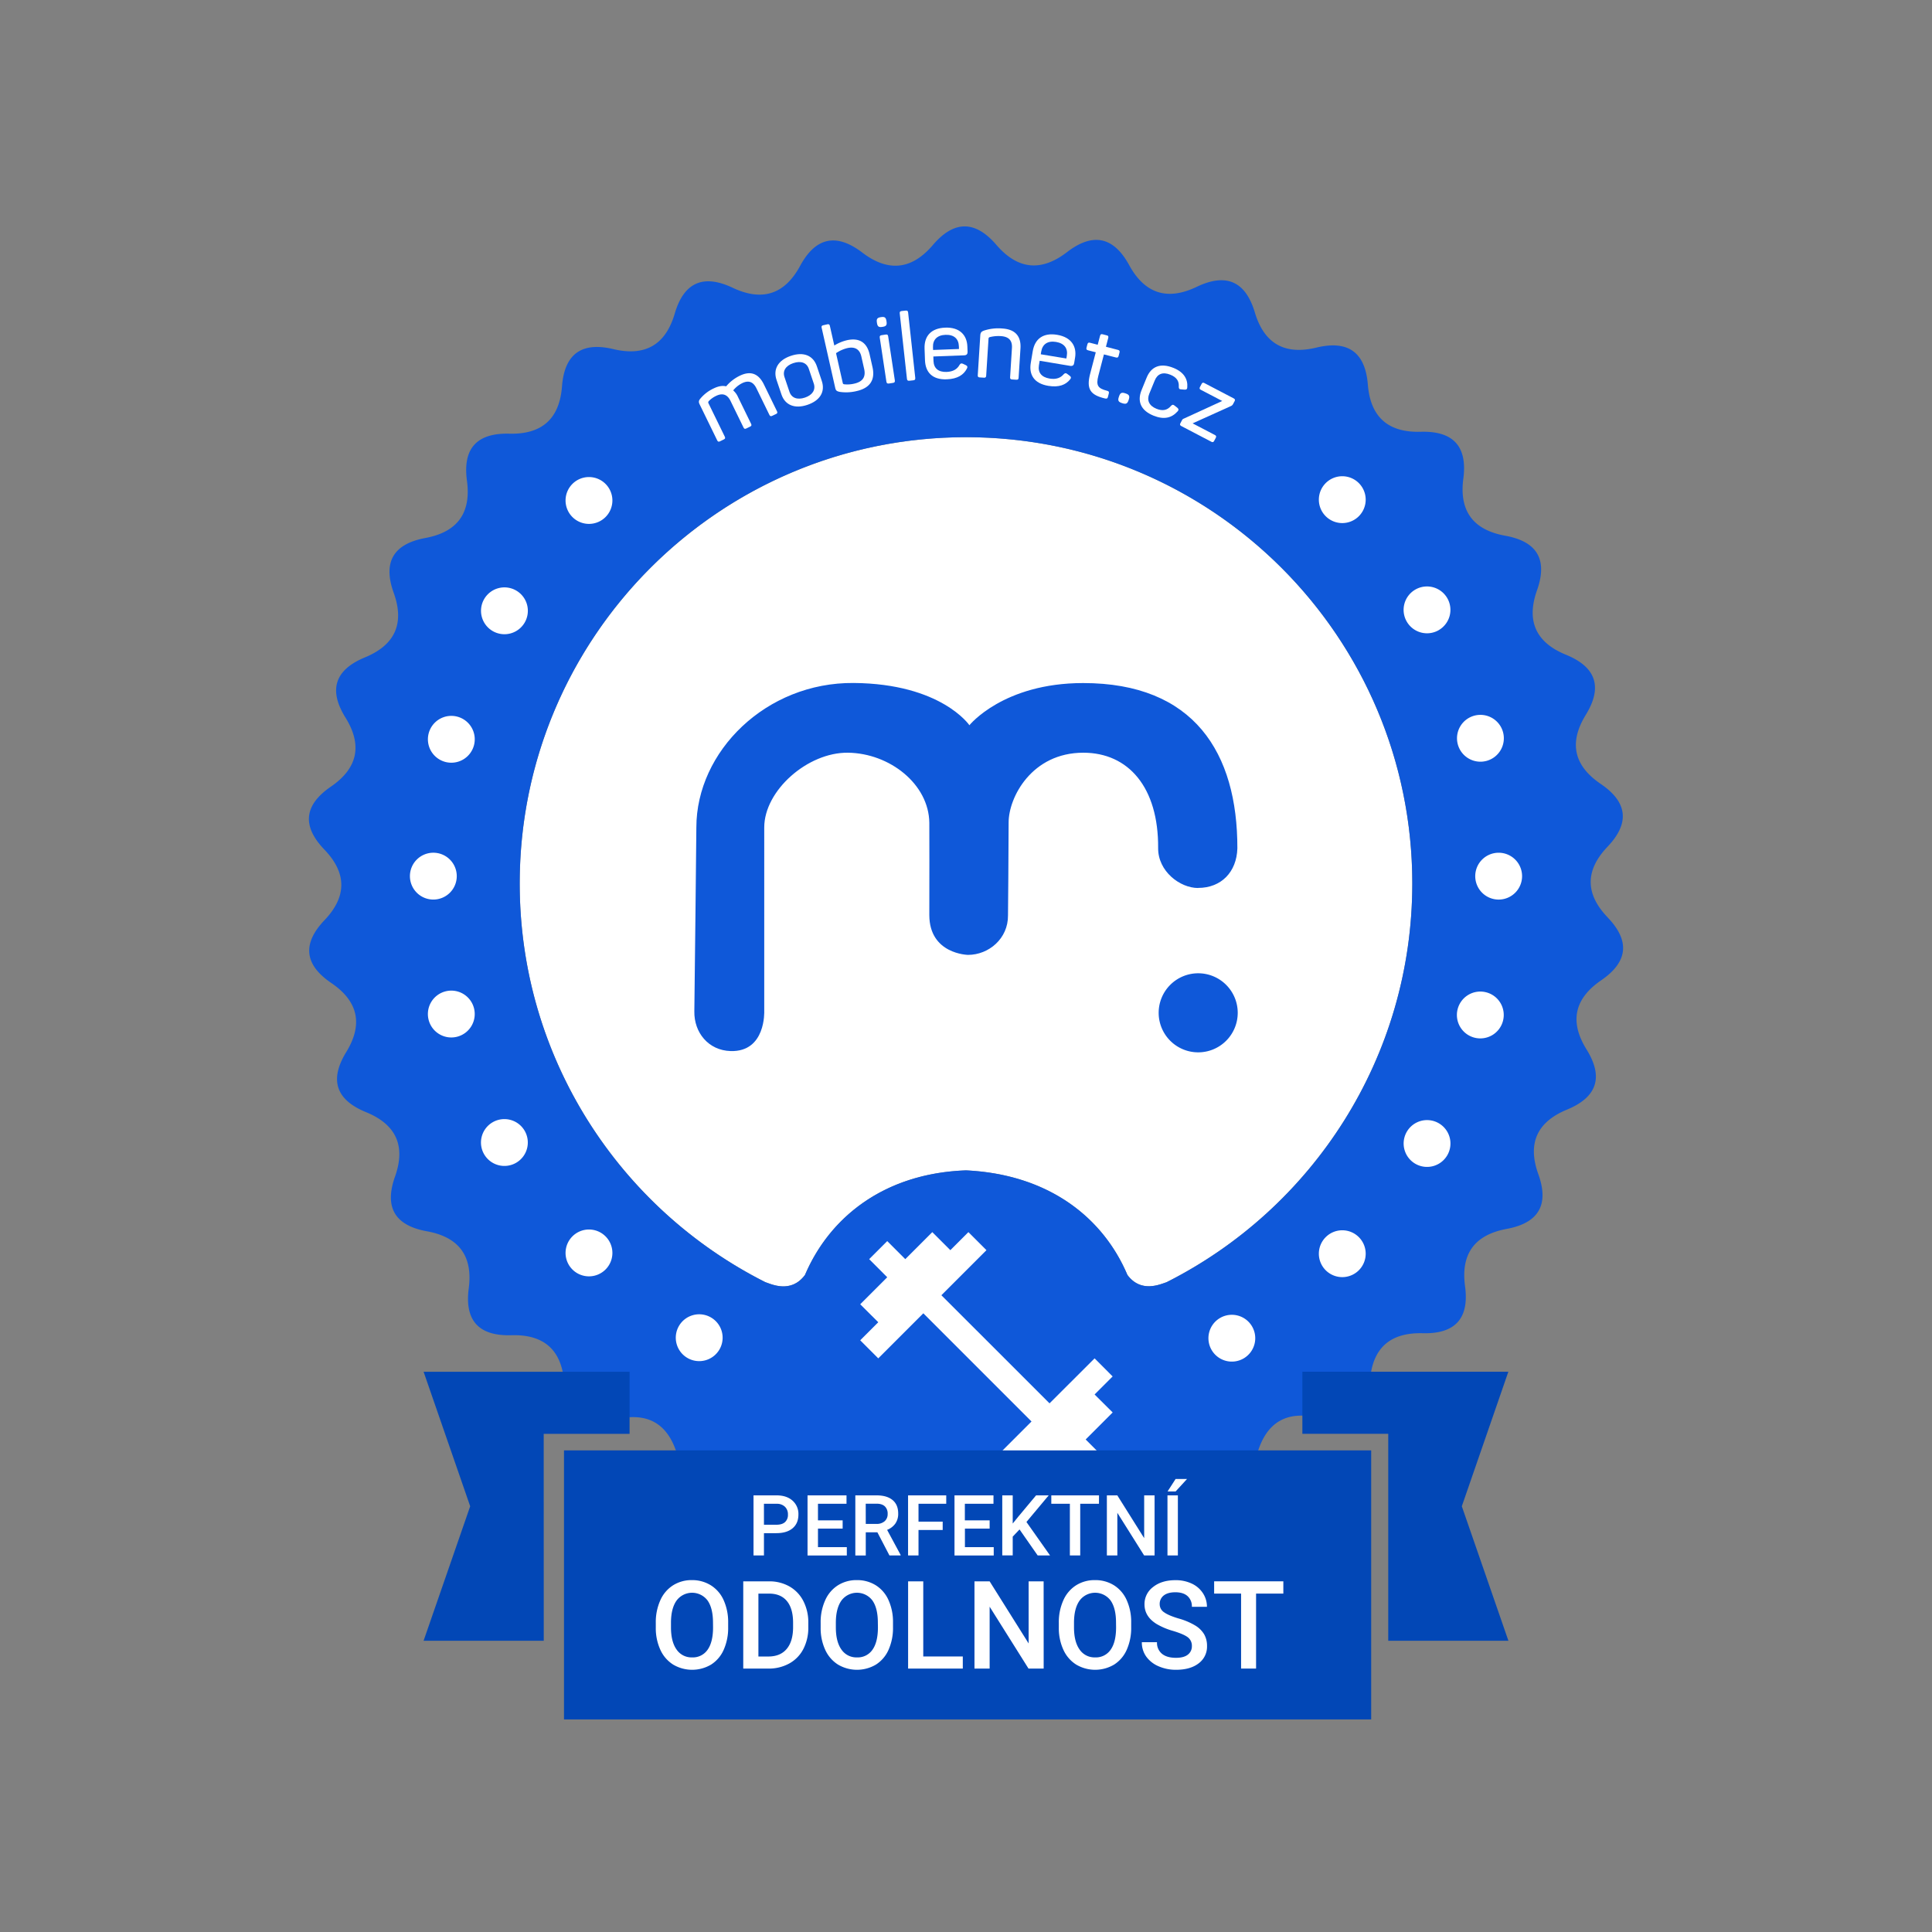 <svg xmlns="http://www.w3.org/2000/svg" xmlns:xlink="http://www.w3.org/1999/xlink" viewBox="0 0 1417.32 1417.32"><rect x="0" y="0" width="1417.32" height="1417.32" fill="#808080" stroke="none"/><defs><style>.a{fill:none;}.b{clip-path:url(#a);}.c{clip-path:url(#b);}.d,.f{fill:#fff;}.e{fill:#0f58d9;}.f,.g{fill-rule:evenodd;}.g{fill:#0247b6;}</style><clipPath id="a"><rect class="a" x="-14.17" y="-14.17" width="1445.67" height="1445.67"/></clipPath><clipPath id="b"><rect class="a" x="-14.17" y="-14.17" width="1445.67" height="1445.67"/></clipPath></defs><title>odolnost</title><g class="b"><g class="c"><path class="d" d="M708.66,320.73c-180.81,0-327.4,146.58-327.4,327.4,0,127.86,73.31,238.58,180.18,292.47,4.23,1.37,18.83,8.58,29.1-5.33h0c17.75-41.63,57.34-74.5,118.11-76.69,61.74,3,101,35.58,118.4,76.7v0c10,13.51,24.1,6.84,28.71,5.38C962.71,886.77,1036.06,776,1036.06,648.13c0-180.82-146.58-327.4-327.4-327.4"/><path class="e" d="M1179.38,673q-24.83-25.86-.11-51.82t-5-46.11q-29.68-20.15-10.94-50.65t-14.5-44.08q-33.24-13.56-21.28-47.28T1104.19,393q-35.36-6.39-30.69-41.85t-31.26-34.39q-35.93,1-38.78-34.59T965.7,255q-34.92,8.47-45.15-25.81t-42.62-18.77q-32.38,15.51-49.56-15.91t-45.61-9.54q-28.44,21.87-51.8-5.31t-46.61.1q-23.24,27.27-51.77,5.53T587,195q-17,31.47-49.49,16.11t-42.54,19q-10.08,34.32-45,26T412.29,283.4q-2.7,35.67-38.62,34.75t-31.11,34.53q4.8,35.44-30.52,42t-23.22,40.21q12.12,33.66-21.08,47.37t-14.31,44.14q18.88,30.42-10.71,50.7t-4.78,46.13q24.84,25.86.12,51.81t5,46.11Q272.71,741.3,254,771.8t14.5,44.07q33.24,13.57,21.28,47.29t23.39,40.11q35.36,6.4,30.7,41.85t31.26,34.4q35.91-1.07,38.77,34.59t37.76,27.17q34.92-8.46,45.15,25.81t42.62,18.78q32.39-15.51,49.56,15.9t45.61,9.55a49.49,49.49,0,0,1,14.83-8.17q18.86-6.11,35.25,11.55c.58.62,1.15,1.26,1.72,1.92q23.35,27.18,46.61-.1c.59-.69,1.19-1.36,1.79-2q16-17.33,34.47-11.83a48.83,48.83,0,0,1,15.51,8.32q28.53,21.75,45.57-9.74t49.49-16.12q32.44,15.38,42.54-19t45-26q34.95,8.32,37.65-27.34t38.62-34.75q35.92.92,31.11-34.53t30.52-42q35.34-6.54,23.22-40.21T1149.58,814q33.2-13.71,14.31-44.13t10.71-50.7q29.61-20.28,4.78-46.13M855.78,940.65c-4.61,1.46-18.73,8.13-28.71-5.38v0c-17.43-41.12-56.66-73.72-118.4-76.7-60.77,2.19-100.36,35.06-118.11,76.69h0c-10.27,13.91-24.87,6.7-29.1,5.33C454.57,886.71,381.26,776,381.26,648.13c0-180.82,146.59-327.4,327.4-327.4s327.4,146.58,327.4,327.4c0,127.9-73.35,238.64-180.28,292.52"/><path class="f" d="M335.08,642.75a17.18,17.18,0,1,0-17.18,17.17,17.18,17.18,0,0,0,17.18-17.17m764.34-17.18a17.18,17.18,0,1,0,17.18,17.18,17.18,17.18,0,0,0-17.18-17.18M419.93,907a17.18,17.18,0,1,0,24.29,0,17.17,17.17,0,0,0-24.29,0M972.55,354.4a17.18,17.18,0,1,0,24.29,0,17.17,17.17,0,0,0-24.29,0m0,553.17a17.18,17.18,0,1,0,24.29,0,17.17,17.17,0,0,0-24.29,0M419.93,355a17.18,17.18,0,1,0,24.29,0,17.17,17.17,0,0,0-24.29,0M326.67,727.3a17.18,17.18,0,1,0,21,12.14,17.18,17.18,0,0,0-21-12.14m763.78-169.09a17.18,17.18,0,1,0-21-12.15,17.19,17.19,0,0,0,21,12.15M521.53,966.47a17.18,17.18,0,1,0,6.29,23.46,17.17,17.17,0,0,0-6.29-23.46M1055.46,824a17.17,17.17,0,1,0,6.29,23.47,17.17,17.17,0,0,0-6.29-23.47M378.65,433.21a17.18,17.18,0,1,0,6.28,23.47,17.18,17.18,0,0,0-6.28-23.47M361.44,823.27a17.18,17.18,0,1,0,23.46,6.29,17.19,17.19,0,0,0-23.46-6.29m694-361A17.17,17.17,0,1,0,1032,456a17.17,17.17,0,0,0,23.46,6.28M895.09,966.84a17.17,17.17,0,1,0,23.46,6.28,17.17,17.17,0,0,0-23.46-6.28M1090.42,728a17.18,17.18,0,1,0,12.15,21,17.16,17.16,0,0,0-12.15-21M326.64,558.94a17.18,17.18,0,1,0-12.15-21,17.18,17.18,0,0,0,12.15,21"/><path class="e" d="M879,714a29,29,0,1,0,29,29,29,29,0,0,0-29-29"/><path class="e" d="M878.91,651.38c17.05,0,28.3-11.71,28.83-29,.14-70.22-31.89-121.31-113.16-121.29-58.65,0-83.42,30.94-83.42,30.94s-20.62-30.48-84.92-31-115.39,50.22-115.39,106c0,0-1.2,119.32-1.48,134.88s10.32,28.67,26.6,29.15c26,.77,24.68-29.26,24.68-29.26V607c0-27,31.77-55.15,61.4-54.81,30.57.37,59.41,23,59.7,51.48.13,14.37,0,38.79,0,67.57s28.36,29.26,28.36,29.26c15.28,0,29.53-12,29.36-29,0,0,.46-49.65.46-68.13s17-51.18,54.79-51.18c33.09,0,55.22,25.42,54.89,70-.12,17,16,29.25,29.3,29.25"/></g><path class="d" d="M542.67,275.66c8.18-4,13.94-1.39,17.72,6.35l9.54,19.55c.55,1.13.36,1.68-.7,2.2L566.6,305c-1.12.55-1.68.36-2.23-.76l-9.45-19.37c-2.35-4.81-5.76-6.08-10.5-3.76a20.15,20.15,0,0,0-6.55,5.28,13.85,13.85,0,0,1,3.53,4.85l9.54,19.55c.55,1.13.36,1.68-.7,2.2l-2.63,1.28c-1.12.55-1.68.36-2.23-.77l-9.45-19.36c-2.35-4.81-5.88-6-10.62-3.7a18.17,18.17,0,0,0-5.39,3.86,1.38,1.38,0,0,0-.11,1.68l11.83,24.23c.55,1.13.36,1.68-.77,2.23l-2.62,1.28c-1.06.52-1.62.33-2.17-.79l-12.71-26.05c-1-1.94-.91-3,.64-4.72a28.14,28.14,0,0,1,9.54-7.21c3.5-1.71,6.52-2.18,9.16-1.53A30.08,30.08,0,0,1,542.67,275.66Z"/><path class="d" d="M580.17,261.05c9.48-3.2,16.43-.19,19.08,7.65l3.61,10.74c2.62,7.77-1.09,14.38-10.58,17.57-9.28,3.13-16.37.17-19-7.61l-3.62-10.73C567,270.83,570.88,264.18,580.17,261.05Zm1.79,5.33c-5.53,1.87-8,5.7-6.45,10.25l3.64,10.8c1.53,4.54,5.8,6.11,11.34,4.25s8-5.72,6.51-10.27l-3.64-10.8C591.83,266.07,587.56,264.5,582,266.38Z"/><path class="d" d="M608.83,239.23l3.22,14.23a31.4,31.4,0,0,1,9.17-3.85c9.43-2.13,14.83,1.92,16.73,10.33l2.14,9.49c2,9.09-1.63,15.19-11.73,17.47a32.55,32.55,0,0,1-12.34.58c-2.4-.53-2.86-1-3.35-3.16l-9.87-43.73c-.28-1.22,0-1.72,1.19-2l2.85-.65C608.06,237.69,608.56,238,608.83,239.23Zm12.77,16.14a25.25,25.25,0,0,0-8.28,3.72l4.91,21.76c.15.68.28.94,1.24,1.08a21.83,21.83,0,0,0,7.23-.5c6.3-1.42,8.56-5,7.24-10.82l-2.05-9.09C630.73,256.37,627.29,254.08,621.6,255.37Z"/><path class="d" d="M650.28,235.42l.09.55c.37,2.47-.26,3.41-2.8,3.79l-.42.07c-2.47.37-3.41-.26-3.79-2.8l-.09-.55c-.37-2.48.33-3.43,2.8-3.8l.42-.06C649,232.23,649.91,232.94,650.28,235.42Zm1.3,11.4L656.45,279c.18,1.24-.17,1.71-1.4,1.9l-2.89.44c-1.24.18-1.71-.17-1.9-1.4l-4.86-32.17c-.19-1.23.16-1.71,1.4-1.89l2.89-.44C650.92,245.23,651.4,245.58,651.58,246.82Z"/><path class="d" d="M670,279l-2.83.31c-1.24.14-1.7-.23-1.84-1.48L660.06,230c-.14-1.24.23-1.7,1.47-1.84l2.84-.31c1.24-.13,1.7.24,1.84,1.48l5.22,47.81C671.56,278.4,671.2,278.86,670,279Z"/><path class="d" d="M693.42,240.36c10.7-.41,15.94,5.58,16.24,13.78l.16,4c0,1.46-.54,2.45-2.48,2.53l-22.64.85.12,3.33c.2,5.28,3.51,8.22,9.62,8,4.94-.19,7.85-2.18,9.48-5.16.79-1.21,1.41-1.37,2.68-.73l1.91.9c1.28.58,1.45,1.48.73,2.69-2.27,4.33-6.67,7.42-14.66,7.72-10.84.41-15.65-5.39-16-13.87l-.32-8.61C677.93,246.43,683.15,240.74,693.42,240.36Zm.2,5.27c-6.25.24-9.39,3.7-9.18,9.11l.07,2,19-.72-.07-2C703.26,248.61,699.94,245.4,693.62,245.63Z"/><path class="d" d="M735.41,241c9.71.62,13.76,6,13.21,14.63L747.26,277c-.07,1.25-.52,1.64-1.77,1.56l-2.91-.18c-1.25-.08-1.64-.53-1.56-1.77l1.34-21.23c.35-5.48-2.18-8.42-8.14-8.8a25.73,25.73,0,0,0-8.13.74,1.16,1.16,0,0,0-.91,1.19l-1.71,27c-.08,1.24-.52,1.63-1.77,1.55l-2.91-.18c-1.18-.07-1.57-.52-1.49-1.77l1.83-28.92c.14-2.15.68-2.95,2.88-3.72A33.59,33.59,0,0,1,735.41,241Z"/><path class="d" d="M775.54,245.62c10.56,1.77,14.48,8.69,13.13,16.78l-.67,4c-.24,1.44-1,2.29-2.94,2l-22.34-3.73-.55,3.29c-.87,5.21,1.77,8.75,7.81,9.76,4.86.81,8.12-.54,10.32-3.14,1-1,1.65-1.06,2.77-.17l1.69,1.27c1.13.82,1.12,1.74.17,2.78-3.09,3.78-8,5.91-15.91,4.6-10.7-1.79-14.24-8.44-12.84-16.81l1.42-8.5C759.15,248.45,765.4,243.93,775.54,245.62Zm-.87,5.21c-6.17-1-9.94,1.72-10.83,7.07l-.33,2L782.29,263l.33-2C783.51,255.69,780.91,251.87,774.67,250.83Z"/><path class="d" d="M813,247.93l-1.68,6.45,8.81,2.3c1.14.3,1.44.81,1.12,2l-.61,2.35c-.32,1.21-.83,1.51-2,1.21L809.84,260l-4.09,15.67c-1.91,7.33-.13,9.3,6.4,11,1.28.34,1.59.78,1.26,2.05l-.63,2.43c-.32,1.21-.81,1.44-2.11,1.17-10.76-2.52-13.87-6.85-10.94-18.08l4.13-15.81L798.27,257c-1.21-.32-1.5-.83-1.19-2l.62-2.35c.31-1.21.82-1.51,2-1.19l5.58,1.45,1.69-6.45c.31-1.21.75-1.53,2-1.21l2.82.73C813,246.21,813.3,246.72,813,247.93Z"/><path class="d" d="M828.07,293.11l-.18.53c-.83,2.51-1.88,3-4.46,2.19l-.39-.13c-2.58-.85-3.13-1.84-2.28-4.41l.18-.53c.83-2.51,1.9-3.11,4.48-2.25l.39.13C828.39,289.49,828.9,290.61,828.07,293.11Z"/><path class="d" d="M860.92,269.92c7.79,3.17,10.53,8.42,10.07,14.16,0,1.4-.67,1.83-1.92,1.77l-2.55-.21c-1.36,0-1.79-.58-1.76-1.92.28-4-1.41-6.88-6.17-8.82-5.6-2.28-9.52-.58-11.46,4.19l-4,9.72c-1.94,4.76-.29,8.81,5.25,11.07,4.63,1.88,8.08,1,10.71-2.17,1-1,1.54-1,2.61-.14l2,1.56c1,.92,1.15,1.6.2,2.64-4.39,4.89-10,6.26-17.71,3.14-9.53-3.88-12-10.67-8.74-18.72l3.75-9.2C844.48,269,851.13,265.94,860.92,269.92Z"/><path class="d" d="M891.2,319.09c1,.55,1.22,1.11.64,2.22l-1.06,2c-.58,1.1-1.15,1.28-2.19.73l-21.87-11.43c-1.1-.58-1.28-1.15-.7-2.26l1.06-2a2.26,2.26,0,0,1,1.36-1.25l28.19-12.94L881,286c-1-.54-1.22-1.11-.64-2.21l1.06-2c.58-1.11,1.15-1.28,2.19-.73l21.31,11.14c1.11.58,1.29,1.14.71,2.25l-1.07,2a3,3,0,0,1-1.42,1.37l-28.24,12.76Z"/></g><path class="d" d="M803,1023l13.24-13.24L803,996.5l-33.06,33L690.6,950.19l33.06-33.06-13.24-13.24-13.24,13.24-13.25-13.24-19.81,19.82-13.24-13.24-13.25,13.24L650.88,937l-19.82,19.82L644.3,970l-13.24,13.24L644.3,996.5l33.06-33.06,79.36,79.36-33.06,33.06,13.24,13.24,13.25-13.24,13.24,13.24,19.81-19.82,13.25,13.24,13.24-13.24L796.45,1056l19.81-19.82Z"/><path class="g" d="M1106.57,1203.65h-88.15V1051.84h-63V1006.3h151.11L1072.39,1105Zm-707.67,0H310.75L344.93,1105l-34.18-98.68H461.86v45.54h-63Zm607,57.72H413.75V1064H1005.9Z"/><path class="d" d="M560.44,1124.73v16.35h-7.66V1097h16.87q7.38,0,11.73,3.85a13,13,0,0,1,4.34,10.18q0,6.49-4.25,10.09t-11.91,3.61Zm0-6.18h9.21q4.08,0,6.23-1.92a7.06,7.06,0,0,0,2.15-5.55,7.6,7.6,0,0,0-2.18-5.71,8.4,8.4,0,0,0-6-2.19h-9.42Z"/><path class="d" d="M618.17,1121.4h-18.1V1135h21.16v6.12H592.41V1097H621v6.18H600.07v12.17h18.1Z"/><path class="d" d="M643.66,1124.12h-8.53v17h-7.66V1097H643q7.62,0,11.77,3.42t4.15,9.91a12.43,12.43,0,0,1-2.13,7.41,13.63,13.63,0,0,1-6,4.59l9.9,18.35v.4H652.5Zm-8.53-6.17H643a8.75,8.75,0,0,0,6-2,6.81,6.81,0,0,0,2.18-5.35,7.27,7.27,0,0,0-2-5.48c-1.34-1.29-3.35-2-6-2h-8.08Z"/><path class="d" d="M691.56,1122.4H673.82v18.68h-7.66V1097h28v6.18H673.82v13.1h17.74Z"/><path class="d" d="M726,1121.4H707.87V1135H729v6.12H700.22V1097h28.6v6.18h-21v12.17H726Z"/><path class="d" d="M747.93,1122l-5,5.29v13.75h-7.66V1097h7.66v20.68l4.24-5.24,12.9-15.44h9.26L753,1116.53l17.32,24.55h-9.08Z"/><path class="d" d="M806.2,1103.18H792.46v37.9h-7.6v-37.9H771.24V1097h35Z"/><path class="d" d="M847,1141.08h-7.66l-19.65-31.27v31.27H812V1097h7.66l19.71,31.39V1097H847Z"/><path class="d" d="M864.09,1141.08h-7.63V1097h7.63Zm-1.67-56.1h8.39l-8.39,9.17h-5.9Z"/><path class="d" d="M534.18,1193.76a39.21,39.21,0,0,1-3.26,16.5,24.56,24.56,0,0,1-9.29,10.9,27.27,27.27,0,0,1-27.77,0,25,25,0,0,1-9.41-10.84,38,38,0,0,1-3.36-16.21v-3.61a39,39,0,0,1,3.32-16.52,24.85,24.85,0,0,1,9.36-11,25.44,25.44,0,0,1,13.86-3.81A25.76,25.76,0,0,1,521.5,1163a24.67,24.67,0,0,1,9.34,10.81,39,39,0,0,1,3.34,16.42Zm-11.12-3.34q0-10.64-4-16.31a14.19,14.19,0,0,0-22.68,0q-4.07,5.65-4.15,16v3.7q0,10.54,4.11,16.3a13.23,13.23,0,0,0,11.4,5.76,13.08,13.08,0,0,0,11.36-5.63q4-5.62,4-16.43Z"/><path class="d" d="M545.25,1224.08v-64h18.9a29.64,29.64,0,0,1,15.05,3.78,25.76,25.76,0,0,1,10.17,10.73,34,34,0,0,1,3.61,15.9v3.21a33.86,33.86,0,0,1-3.63,16A25.46,25.46,0,0,1,579,1220.34a31,31,0,0,1-15.36,3.74Zm11.12-55v46.14h7.25q8.75,0,13.42-5.47t4.77-15.71v-3.56q0-10.41-4.52-15.91t-13.14-5.49Z"/><path class="d" d="M655.11,1193.76a39.21,39.21,0,0,1-3.25,16.5,24.63,24.63,0,0,1-9.29,10.9,27.29,27.29,0,0,1-27.78,0,25,25,0,0,1-9.4-10.84,38,38,0,0,1-3.36-16.21v-3.61a38.8,38.8,0,0,1,3.32-16.52,24.85,24.85,0,0,1,9.36-11,25.42,25.42,0,0,1,13.86-3.81,25.76,25.76,0,0,1,13.87,3.76,24.65,24.65,0,0,1,9.33,10.81,38.83,38.83,0,0,1,3.34,16.42ZM644,1190.42q0-10.64-4-16.31a14.18,14.18,0,0,0-22.67,0q-4.06,5.65-4.15,16v3.7q0,10.54,4.1,16.3a13.24,13.24,0,0,0,11.41,5.76,13.08,13.08,0,0,0,11.36-5.63q4-5.62,4-16.43Z"/><path class="d" d="M677.31,1215.2h29v8.88H666.19v-64h11.12Z"/><path class="d" d="M765.64,1224.08H754.52L726,1178.68v45.4H714.88v-64H726l28.61,45.57v-45.57h11Z"/><path class="d" d="M829.84,1193.76a39.21,39.21,0,0,1-3.25,16.5,24.65,24.65,0,0,1-9.3,10.9,27.27,27.27,0,0,1-27.77,0,25,25,0,0,1-9.4-10.84,37.88,37.88,0,0,1-3.37-16.21v-3.61a39,39,0,0,1,3.32-16.52,24.85,24.85,0,0,1,9.36-11,25.45,25.45,0,0,1,13.87-3.81,25.75,25.75,0,0,1,13.86,3.76,24.67,24.67,0,0,1,9.34,10.81,38.83,38.83,0,0,1,3.34,16.42Zm-11.12-3.34q0-10.64-4-16.31a14.18,14.18,0,0,0-22.67,0q-4.08,5.65-4.16,16v3.7q0,10.54,4.11,16.3a13.23,13.23,0,0,0,11.41,5.76,13.06,13.06,0,0,0,11.35-5.63q4-5.62,4-16.43Z"/><path class="d" d="M874.36,1207.6a7.75,7.75,0,0,0-3-6.51q-3-2.28-10.7-4.61a51.09,51.09,0,0,1-12.3-5.19q-8.75-5.49-8.75-14.32a15.58,15.58,0,0,1,6.31-12.75q6.3-5,16.37-5a27.54,27.54,0,0,1,11.91,2.47,19.49,19.49,0,0,1,8.21,7,17.9,17.9,0,0,1,3,10.08H874.36a10,10,0,0,0-3.14-7.84q-3.15-2.84-9-2.84c-3.63,0-6.46.78-8.46,2.33a7.74,7.74,0,0,0-3,6.5,7,7,0,0,0,3.25,5.87q3.25,2.36,10.72,4.57a49.39,49.39,0,0,1,12,5.06,19,19,0,0,1,6.64,6.5,17,17,0,0,1,2.11,8.59,15.23,15.23,0,0,1-6.14,12.72q-6.12,4.73-16.63,4.73a31.28,31.28,0,0,1-12.76-2.57,21.49,21.49,0,0,1-9.06-7.1,17.71,17.71,0,0,1-3.23-10.55h11.12a10.36,10.36,0,0,0,3.6,8.44q3.61,3,10.33,3c3.87,0,6.78-.79,8.72-2.35A7.59,7.59,0,0,0,874.36,1207.6Z"/><path class="d" d="M941.46,1169.06h-20v55h-11v-55H890.7v-9h50.76Z"/></svg>